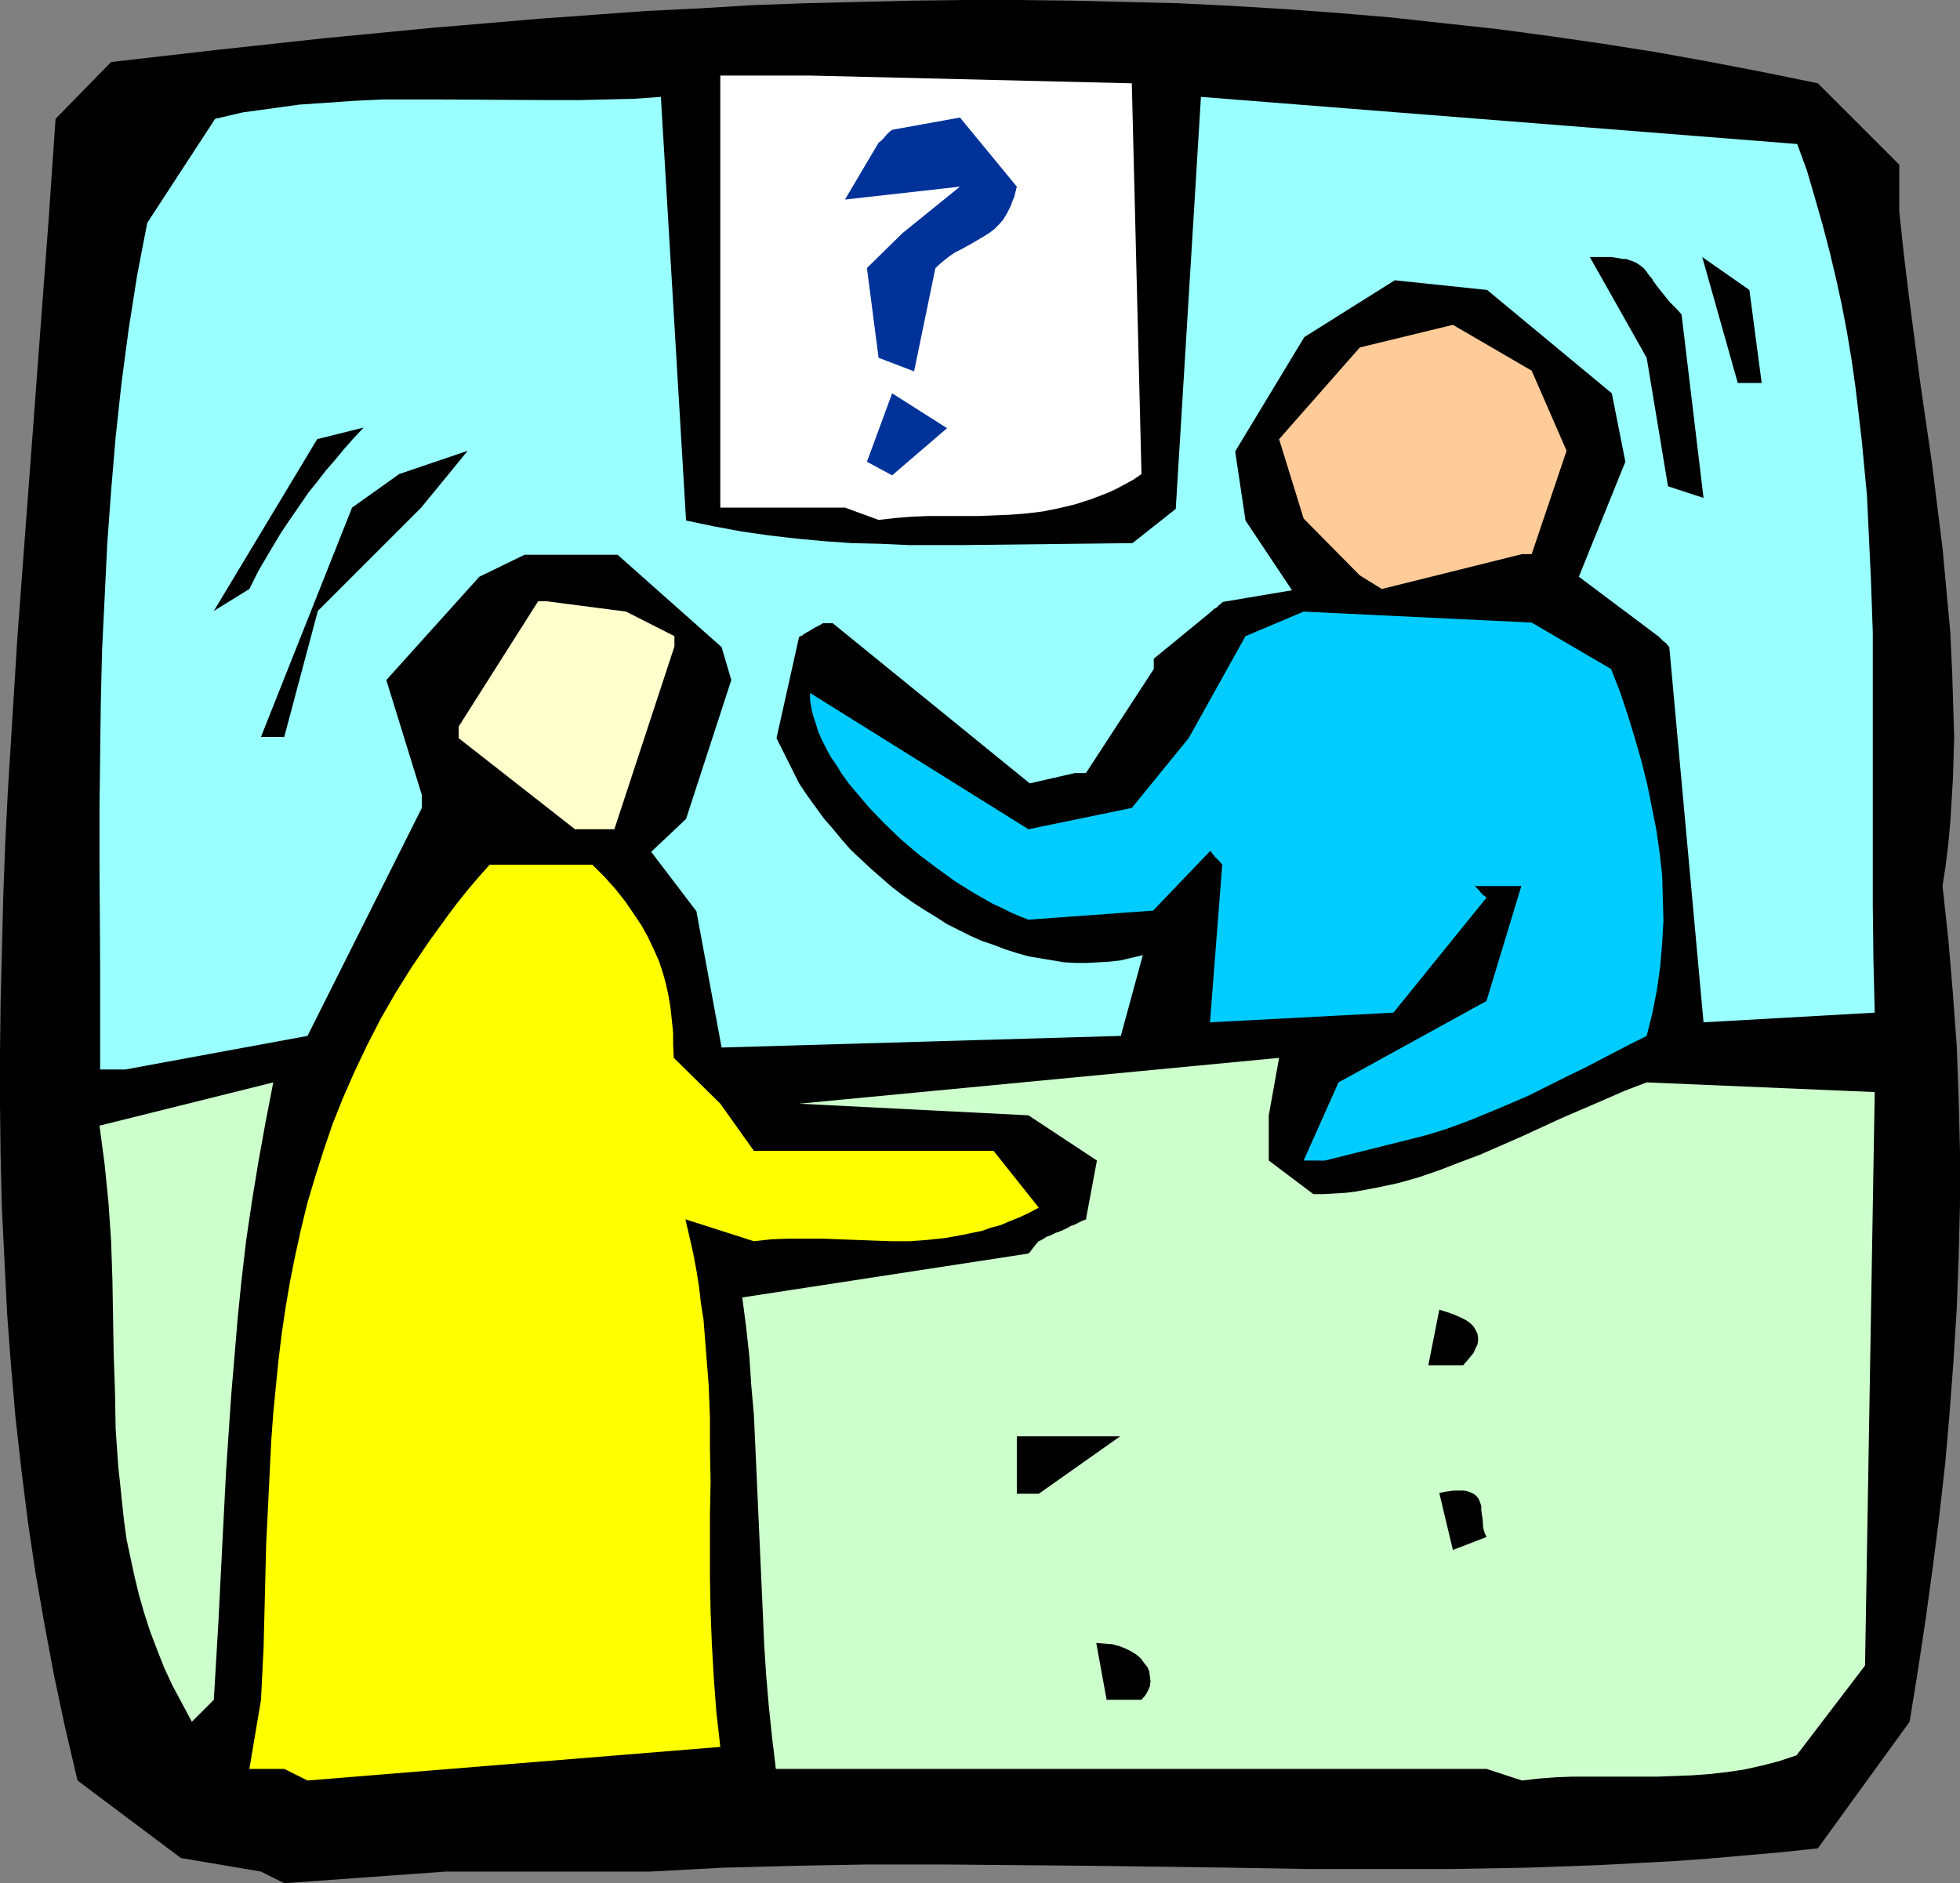 <?xml version="1.0" encoding="UTF-8" standalone="no"?>
<svg
   version="1.0"
   width="129.724mm"
   height="124.652mm"
   id="svg19"
   sodipodi:docname="Information 3.wmf"
   xmlns:inkscape="http://www.inkscape.org/namespaces/inkscape"
   xmlns:sodipodi="http://sodipodi.sourceforge.net/DTD/sodipodi-0.dtd"
   xmlns="http://www.w3.org/2000/svg"
   xmlns:svg="http://www.w3.org/2000/svg">
  <rect width="100%" height="100%" fill="#808080" stroke="none"/>
  <sodipodi:namedview
     id="namedview19"
     pagecolor="#ffffff"
     bordercolor="#000000"
     borderopacity="0.25"
     inkscape:showpageshadow="2"
     inkscape:pageopacity="0.0"
     inkscape:pagecheckerboard="0"
     inkscape:deskcolor="#d1d1d1"
     inkscape:document-units="mm" />
  <defs
     id="defs1">
    <pattern
       id="WMFhbasepattern"
       patternUnits="userSpaceOnUse"
       width="6"
       height="6"
       x="0"
       y="0" />
  </defs>
  <path
     style="fill:#000000;fill-opacity:1;fill-rule:evenodd;stroke:none"
     d="M 65.286,468.217 45.248,464.825 19.392,445.437 16.322,432.35 13.574,419.425 11.15,406.499 8.888,393.574 6.949,380.487 5.333,367.562 3.878,354.637 2.747,341.55 1.778,328.625 1.131,315.538 0.485,302.613 0.162,289.526 0,276.6 V 263.514 L 0.162,250.427 0.485,237.502 0.808,224.415 1.293,211.328 1.939,198.403 2.747,185.316 4.363,159.304 6.302,133.292 8.242,107.441 10.181,81.429 12.12,55.579 13.898,29.728 27.795,15.51 54.621,12.441 81.446,9.532 108.272,6.947 121.685,5.816 134.936,4.685 148.349,3.716 161.6,2.747 174.851,2.1 188.264,1.293 201.515,0.808 214.766,0.485 228.179,0.162 241.43,0 h 13.413 l 13.251,0.162 13.251,0.323 13.251,0.323 13.251,0.646 13.413,0.808 13.251,0.969 13.413,1.131 13.251,1.454 13.413,1.454 13.251,1.777 13.413,1.939 13.251,2.1 13.413,2.423 13.413,2.585 13.413,2.747 20.362,20.357 v 11.633 l 1.131,10.663 1.293,10.663 2.747,21.004 3.07,21.165 1.293,10.502 1.293,10.34 0.97,10.502 0.97,10.502 0.485,10.502 0.323,10.502 0.162,5.332 -0.162,5.332 -0.162,5.17 -0.323,5.332 -0.323,5.332 -0.485,5.332 -0.646,5.332 -0.808,5.332 1.454,13.41 1.131,13.41 0.97,13.248 0.485,13.248 0.323,13.087 v 13.087 l -0.323,13.087 -0.485,13.087 -0.808,12.925 -0.97,13.087 -1.131,12.925 -1.454,12.925 -1.616,12.764 -1.778,12.925 -1.939,12.925 -2.101,12.925 -22.947,31.667 -9.05,0.969 -9.211,0.808 -9.211,0.808 -9.05,0.646 -9.211,0.485 -9.05,0.485 -18.422,0.646 -18.261,0.323 h -18.099 -18.261 l -18.422,-0.323 -36.36,-0.485 -18.422,-0.162 -18.099,-0.162 h -18.261 l -18.261,0.323 -18.261,0.485 -9.05,0.485 -9.211,0.485 h -16.806 -34.259 l -40.4,2.908 z"
     id="path1" />
  <path
     style="fill:#ffff00;fill-opacity:1;fill-rule:evenodd;stroke:none"
     d="m 71.104,442.528 h -8.726 l 2.909,-17.288 0.646,-12.925 0.323,-12.925 0.323,-13.087 0.323,-6.463 0.323,-6.624 0.646,-13.087 0.485,-6.624 0.646,-6.624 0.646,-6.463 0.808,-6.624 0.97,-6.624 1.131,-6.624 1.293,-6.463 1.454,-6.624 1.616,-6.624 1.939,-6.463 2.101,-6.624 2.262,-6.624 2.586,-6.463 2.909,-6.624 3.07,-6.463 3.394,-6.624 3.717,-6.463 4.04,-6.463 4.363,-6.463 4.686,-6.463 2.424,-3.231 2.586,-3.231 2.747,-3.231 2.747,-3.07 h 25.694 l 3.07,3.07 2.747,3.07 2.424,3.07 2.101,3.07 1.939,2.908 1.616,2.908 1.454,3.07 1.293,2.908 0.97,2.908 0.808,2.908 0.646,3.07 0.485,2.908 0.323,3.07 0.323,3.07 v 3.07 l 0.162,3.231 11.635,11.471 8.403,11.794 h 59.954 l 11.312,14.218 -2.424,1.293 -2.424,1.131 -2.424,0.969 -2.262,0.969 -2.424,0.646 -2.262,0.808 -2.424,0.485 -2.262,0.485 -4.525,0.808 -4.525,0.485 -4.363,0.323 h -4.363 l -4.525,-0.162 -4.363,-0.162 -8.565,-0.323 h -4.202 -4.363 l -4.202,0.162 -4.363,0.485 -17.13,-5.493 0.97,4.201 0.97,4.201 0.808,4.362 0.646,4.039 0.485,4.201 0.646,4.039 0.646,8.24 0.646,8.078 0.323,8.24 v 8.078 l 0.162,7.917 -0.162,8.078 v 16.318 l 0.162,8.24 0.323,8.24 0.485,8.401 0.646,8.563 0.485,4.201 0.485,4.362 -103.262,8.401 z"
     id="path2" />
  <path
     style="fill:#ccffcc;fill-opacity:1;fill-rule:evenodd;stroke:none"
     d="m 371.841,442.528 h -177.76 l -0.97,-8.078 -0.808,-7.755 -0.646,-7.594 -0.485,-7.432 -0.323,-7.432 -0.323,-7.27 -0.646,-14.379 -0.646,-14.379 -0.646,-14.218 -0.646,-7.27 -0.485,-7.27 -0.808,-7.432 -0.97,-7.432 71.589,-10.986 0.485,-0.485 0.323,-0.485 0.646,-0.808 0.485,-0.646 0.323,-0.323 0.162,-0.162 v -0.162 h 0.162 l 0.97,-0.485 0.97,-0.646 0.97,-0.323 0.646,-0.323 0.646,-0.323 0.485,-0.162 0.485,-0.162 0.323,-0.162 0.485,-0.162 0.162,-0.162 h 0.162 l 0.97,-0.485 0.808,-0.485 0.646,-0.162 0.646,-0.323 0.646,-0.323 0.323,-0.162 0.646,-0.323 0.485,-0.162 h 0.162 l 0.162,-0.162 2.747,-14.702 -17.13,-11.31 -57.368,-2.908 120.069,-11.471 -2.586,14.379 v 11.31 l 11.15,8.401 h 2.586 l 2.747,-0.162 2.747,-0.162 2.586,-0.323 5.171,-0.969 5.333,-1.131 5.171,-1.454 5.171,-1.777 5.01,-1.939 5.171,-1.939 5.171,-2.262 5.171,-2.262 10.181,-4.685 10.504,-4.524 5.171,-2.262 5.494,-2.1 57.045,2.423 -2.424,143.47 -17.13,22.458 -4.363,1.454 -4.363,1.131 -4.363,0.969 -4.363,0.646 -4.363,0.485 -4.363,0.323 -4.202,0.162 -4.363,0.162 h -8.565 -8.565 -4.202 l -4.202,0.162 -4.202,0.323 -4.202,0.485 z"
     id="path3" />
  <path
     style="fill:#ccffcc;fill-opacity:1;fill-rule:evenodd;stroke:none"
     d="m 47.995,430.734 -2.424,-4.524 -2.424,-4.524 -2.101,-4.524 -1.778,-4.524 -1.778,-4.685 -1.454,-4.524 -1.293,-4.524 -1.131,-4.685 -0.97,-4.524 -0.97,-4.524 -0.646,-4.685 -0.485,-4.524 -0.485,-4.685 -0.485,-4.524 -0.646,-9.371 -0.162,-9.209 -0.323,-9.371 -0.323,-18.742 -0.323,-9.532 -0.646,-9.532 -0.485,-4.847 -0.485,-4.847 -0.646,-4.847 -0.646,-4.847 v 0 l 43.47,-10.825 -1.939,10.017 -1.778,9.856 -1.616,9.856 -1.454,9.855 -1.131,9.694 -0.97,9.532 -0.808,9.694 -0.808,9.532 -1.293,19.065 -0.97,18.903 -0.97,19.226 -1.131,19.226 z"
     id="path4" />
  <path
     style="fill:#000000;fill-opacity:1;fill-rule:evenodd;stroke:none"
     d="m 276.82,425.241 -2.586,-14.218 2.101,0.162 1.939,0.162 1.778,0.485 1.616,0.646 1.293,0.646 1.293,0.808 1.131,0.969 0.808,1.131 0.808,0.969 0.485,1.131 0.162,1.293 0.162,1.131 -0.162,1.293 -0.485,1.131 -0.646,1.131 -0.97,1.131 z"
     id="path5" />
  <path
     style="fill:#000000;fill-opacity:1;fill-rule:evenodd;stroke:none"
     d="m 363.438,387.758 -3.394,-14.218 1.293,-0.323 1.131,-0.162 1.131,-0.162 h 0.97 0.97 0.646 l 0.808,0.162 0.485,0.162 1.131,0.485 0.646,0.485 0.646,0.808 0.323,0.808 0.323,0.969 v 1.131 l 0.323,2.1 0.162,2.262 0.323,1.131 0.485,1.131 z"
     id="path6" />
  <path
     style="fill:#000000;fill-opacity:1;fill-rule:evenodd;stroke:none"
     d="M 254.358,373.701 V 359.322 h 25.856 l -20.362,14.379 z"
     id="path7" />
  <path
     style="fill:#000000;fill-opacity:1;fill-rule:evenodd;stroke:none"
     d="m 357.297,341.55 2.747,-13.895 2.101,0.646 1.778,0.646 1.454,0.646 1.293,0.646 1.131,0.808 0.808,0.808 0.485,0.808 0.485,0.969 0.162,0.969 v 0.808 l -0.162,0.969 -0.485,0.969 -0.485,1.131 -0.808,0.969 -0.808,0.969 -0.97,1.131 z"
     id="path8" />
  <path
     style="fill:#00ccff;fill-opacity:1;fill-rule:evenodd;stroke:none"
     d="m 326.108,290.334 8.726,-19.549 37.006,-20.357 8.726,-28.759 h -11.635 l 0.97,0.969 0.646,0.808 0.485,0.485 0.485,0.323 0.162,0.162 0.162,0.162 v 0 0 l -23.27,28.759 -45.894,2.423 3.07,-39.422 -0.485,-0.646 -0.485,-0.485 -0.808,-0.808 -0.485,-0.646 -0.323,-0.323 -0.162,-0.323 -0.162,-0.162 h -0.162 l -14.221,14.864 -31.189,2.262 -2.101,-0.808 -2.262,-0.969 -2.262,-1.131 -2.424,-1.131 -2.262,-1.293 -2.262,-1.293 -4.686,-2.908 -4.686,-3.393 -4.525,-3.393 -4.363,-3.716 -4.202,-4.039 -3.878,-4.039 -1.778,-2.1 -1.778,-2.1 -1.616,-1.939 -1.616,-2.262 -1.293,-2.1 -1.454,-2.1 -1.131,-2.1 -0.97,-1.939 -0.97,-2.1 -0.646,-2.1 -0.646,-1.939 -0.485,-1.939 -0.323,-2.1 v -1.777 l 54.621,34.09 25.856,-5.332 14.221,-17.449 14.221,-25.527 14.544,-6.139 57.045,2.747 19.877,11.633 2.262,5.816 1.939,5.816 1.778,5.816 1.616,5.655 1.454,5.816 1.131,5.655 1.131,5.655 0.808,5.655 0.646,5.655 0.162,5.655 0.162,5.655 -0.323,5.655 -0.485,5.816 -0.808,5.816 -1.131,5.816 -1.454,5.816 -4.202,2.1 -4.04,2.1 -3.717,1.939 -3.717,1.939 -3.717,1.777 -3.555,1.777 -6.787,3.393 -6.787,2.908 -6.626,2.747 -3.394,1.293 -3.555,1.293 -3.555,1.131 -3.555,0.969 -23.27,5.816 z"
     id="path9" />
  <path
     style="fill:#99ffff;fill-opacity:1;fill-rule:evenodd;stroke:none"
     d="m 25.048,267.553 v -12.764 -13.087 l -0.162,-26.174 v -13.087 l 0.162,-13.248 0.162,-13.248 0.323,-13.248 0.646,-13.248 0.646,-13.41 0.97,-13.248 1.131,-13.41 1.454,-13.41 1.778,-13.41 2.101,-13.41 1.293,-6.786 1.293,-6.624 16.968,-26.012 6.949,-1.616 7.11,-0.969 6.949,-0.969 7.11,-0.485 6.949,-0.485 6.949,-0.323 h 7.11 6.949 l 27.795,0.162 h 6.949 l 6.949,-0.162 6.949,-0.162 6.787,-0.485 6.302,105.987 v 0 l 6.949,1.454 6.949,1.293 6.787,0.969 6.949,0.808 6.949,0.646 6.949,0.485 6.949,0.162 7.11,0.323 h 14.059 l 27.957,-0.323 14.059,-0.162 10.827,-8.563 6.302,-103.079 149.157,11.794 2.424,6.624 1.939,6.624 1.939,6.786 1.778,6.786 1.616,6.786 1.454,6.624 1.293,6.786 1.131,6.786 0.97,6.786 0.808,6.786 0.808,6.947 0.646,6.786 0.646,6.786 0.323,6.947 0.646,13.572 0.485,13.733 v 13.733 54.448 l 0.162,13.572 0.323,13.41 -42.824,2.423 -8.565,-93.87 -0.808,-0.969 -0.646,-0.485 -0.485,-0.485 -0.323,-0.323 -0.162,-0.162 -0.162,-0.162 -20.038,-15.026 11.635,-28.759 -3.394,-17.126 -31.189,-25.851 -23.109,-2.423 -22.624,14.218 -17.291,28.597 2.586,17.288 11.635,17.449 -17.291,2.908 -0.97,0.808 -0.646,0.646 -0.646,0.323 -0.323,0.323 -0.162,0.162 -0.162,0.162 v 0 L 288.617,164.797 v 2.585 l -16.968,26.012 h -2.747 l -11.312,2.585 -49.288,-40.068 h -2.424 l -1.131,0.646 -0.97,0.485 -0.808,0.485 -0.485,0.323 -0.646,0.323 -0.485,0.323 -0.323,0.162 -0.323,0.323 -0.485,0.162 -0.162,0.162 h -0.162 l -5.656,25.366 5.656,11.31 1.939,2.908 2.101,2.908 2.101,2.908 2.262,2.585 2.262,2.747 2.262,2.585 2.586,2.423 2.424,2.262 2.586,2.262 2.586,2.262 2.747,2.1 2.747,1.939 2.747,1.777 2.909,1.777 2.747,1.777 2.909,1.454 2.909,1.454 2.909,1.293 2.909,0.969 2.909,1.131 3.07,0.969 2.909,0.808 2.909,0.485 2.909,0.485 2.909,0.485 2.909,0.162 h 2.909 l 2.909,-0.162 2.747,-0.162 2.747,-0.323 2.747,-0.646 2.747,-0.646 -5.494,20.196 -99.869,2.908 -6.302,-34.09 -11.312,-14.864 8.726,-8.24 11.312,-34.737 -2.424,-8.24 -26.018,-23.104 h -23.27 l -11.312,5.493 -23.27,25.851 8.888,28.759 v 3.231 l -28.603,57.033 -45.571,8.401 z"
     id="path10" />
  <path
     style="fill:#ffffcc;fill-opacity:1;fill-rule:evenodd;stroke:none"
     d="m 143.824,207.45 -29.088,-22.781 v -2.908 l 19.877,-31.344 h 2.101 l 19.877,2.585 12.12,6.139 v 2.585 l -15.029,45.723 h -2.262 z"
     id="path11" />
  <path
     style="fill:#000000;fill-opacity:1;fill-rule:evenodd;stroke:none"
     d="m 65.286,184.346 22.786,-57.356 11.797,-8.401 17.13,-5.816 -11.635,14.218 -25.856,25.851 -8.403,31.505 z"
     id="path12" />
  <path
     style="fill:#000000;fill-opacity:1;fill-rule:evenodd;stroke:none"
     d="m 53.49,152.841 25.856,-42.976 11.635,-2.908 -2.586,2.747 -2.424,2.747 -2.262,2.747 -2.262,2.585 -2.101,2.747 -2.101,2.585 -1.778,2.585 -1.778,2.585 -1.778,2.585 -1.616,2.423 -1.454,2.423 -1.454,2.423 -2.747,4.685 -2.262,4.524 z"
     id="path13" />
  <path
     style="fill:#ffcc99;fill-opacity:1;fill-rule:evenodd;stroke:none"
     d="m 340.168,143.955 -14.059,-14.218 -6.141,-19.873 20.2,-22.942 23.27,-5.655 19.715,11.471 8.726,20.034 -8.726,25.851 h -2.424 l -35.067,8.725 z"
     id="path14" />
  <path
     style="fill:#ffffff;fill-opacity:1;fill-rule:evenodd;stroke:none"
     d="M 211.373,126.991 H 180.184 V 112.773 98.394 18.903 h 22.462 l 80.477,1.939 2.424,97.747 -2.101,1.454 -2.101,1.131 -2.101,1.131 -2.101,0.969 -2.101,0.808 -2.101,0.808 -4.04,1.293 -4.04,0.969 -4.04,0.808 -4.04,0.485 -4.04,0.323 -4.04,0.162 -4.04,0.162 h -8.242 -4.04 l -4.202,0.162 -4.04,0.323 -4.363,0.485 z"
     id="path15" />
  <path
     style="fill:#000000;fill-opacity:1;fill-rule:evenodd;stroke:none"
     d="m 417.251,121.659 -5.333,-32.152 -14.221,-25.204 h 1.454 1.454 1.293 1.131 l 1.131,0.162 0.97,0.162 0.808,0.162 h 0.808 l 1.454,0.485 1.131,0.485 0.97,0.646 0.97,0.808 0.646,0.808 0.808,1.131 0.485,0.485 0.323,0.646 0.97,1.293 1.131,1.454 1.454,1.777 0.646,0.808 0.97,0.969 0.97,0.969 0.97,1.131 5.494,45.885 z"
     id="path16" />
  <path
     style="fill:#003299;fill-opacity:1;fill-rule:evenodd;stroke:none"
     d="m 216.867,115.519 6.302,-17.126 13.736,8.725 -13.736,11.794 z"
     id="path17" />
  <path
     style="fill:#000000;fill-opacity:1;fill-rule:evenodd;stroke:none"
     d="m 434.704,95.808 -8.888,-31.505 11.797,8.24 3.07,23.265 z"
     id="path18" />
  <path
     style="fill:#003299;fill-opacity:1;fill-rule:evenodd;stroke:none"
     d="m 219.776,89.507 -2.909,-22.458 8.888,-8.725 14.382,-11.633 -28.765,3.231 8.403,-14.218 0.646,-0.485 0.485,-0.485 0.808,-0.969 0.646,-0.646 0.323,-0.323 0.323,-0.162 0.162,-0.162 v 0 l 16.968,-3.07 14.221,17.288 -0.323,1.293 -0.323,1.293 -0.485,1.131 -0.323,0.969 -0.97,1.939 -0.97,1.616 -1.131,1.293 -1.131,1.131 -1.293,0.969 -1.293,0.808 -2.747,1.616 -2.909,1.616 -1.616,0.808 -1.616,1.131 -1.616,1.293 -1.616,1.454 -5.333,25.851 z"
     id="path19" />
</svg>
